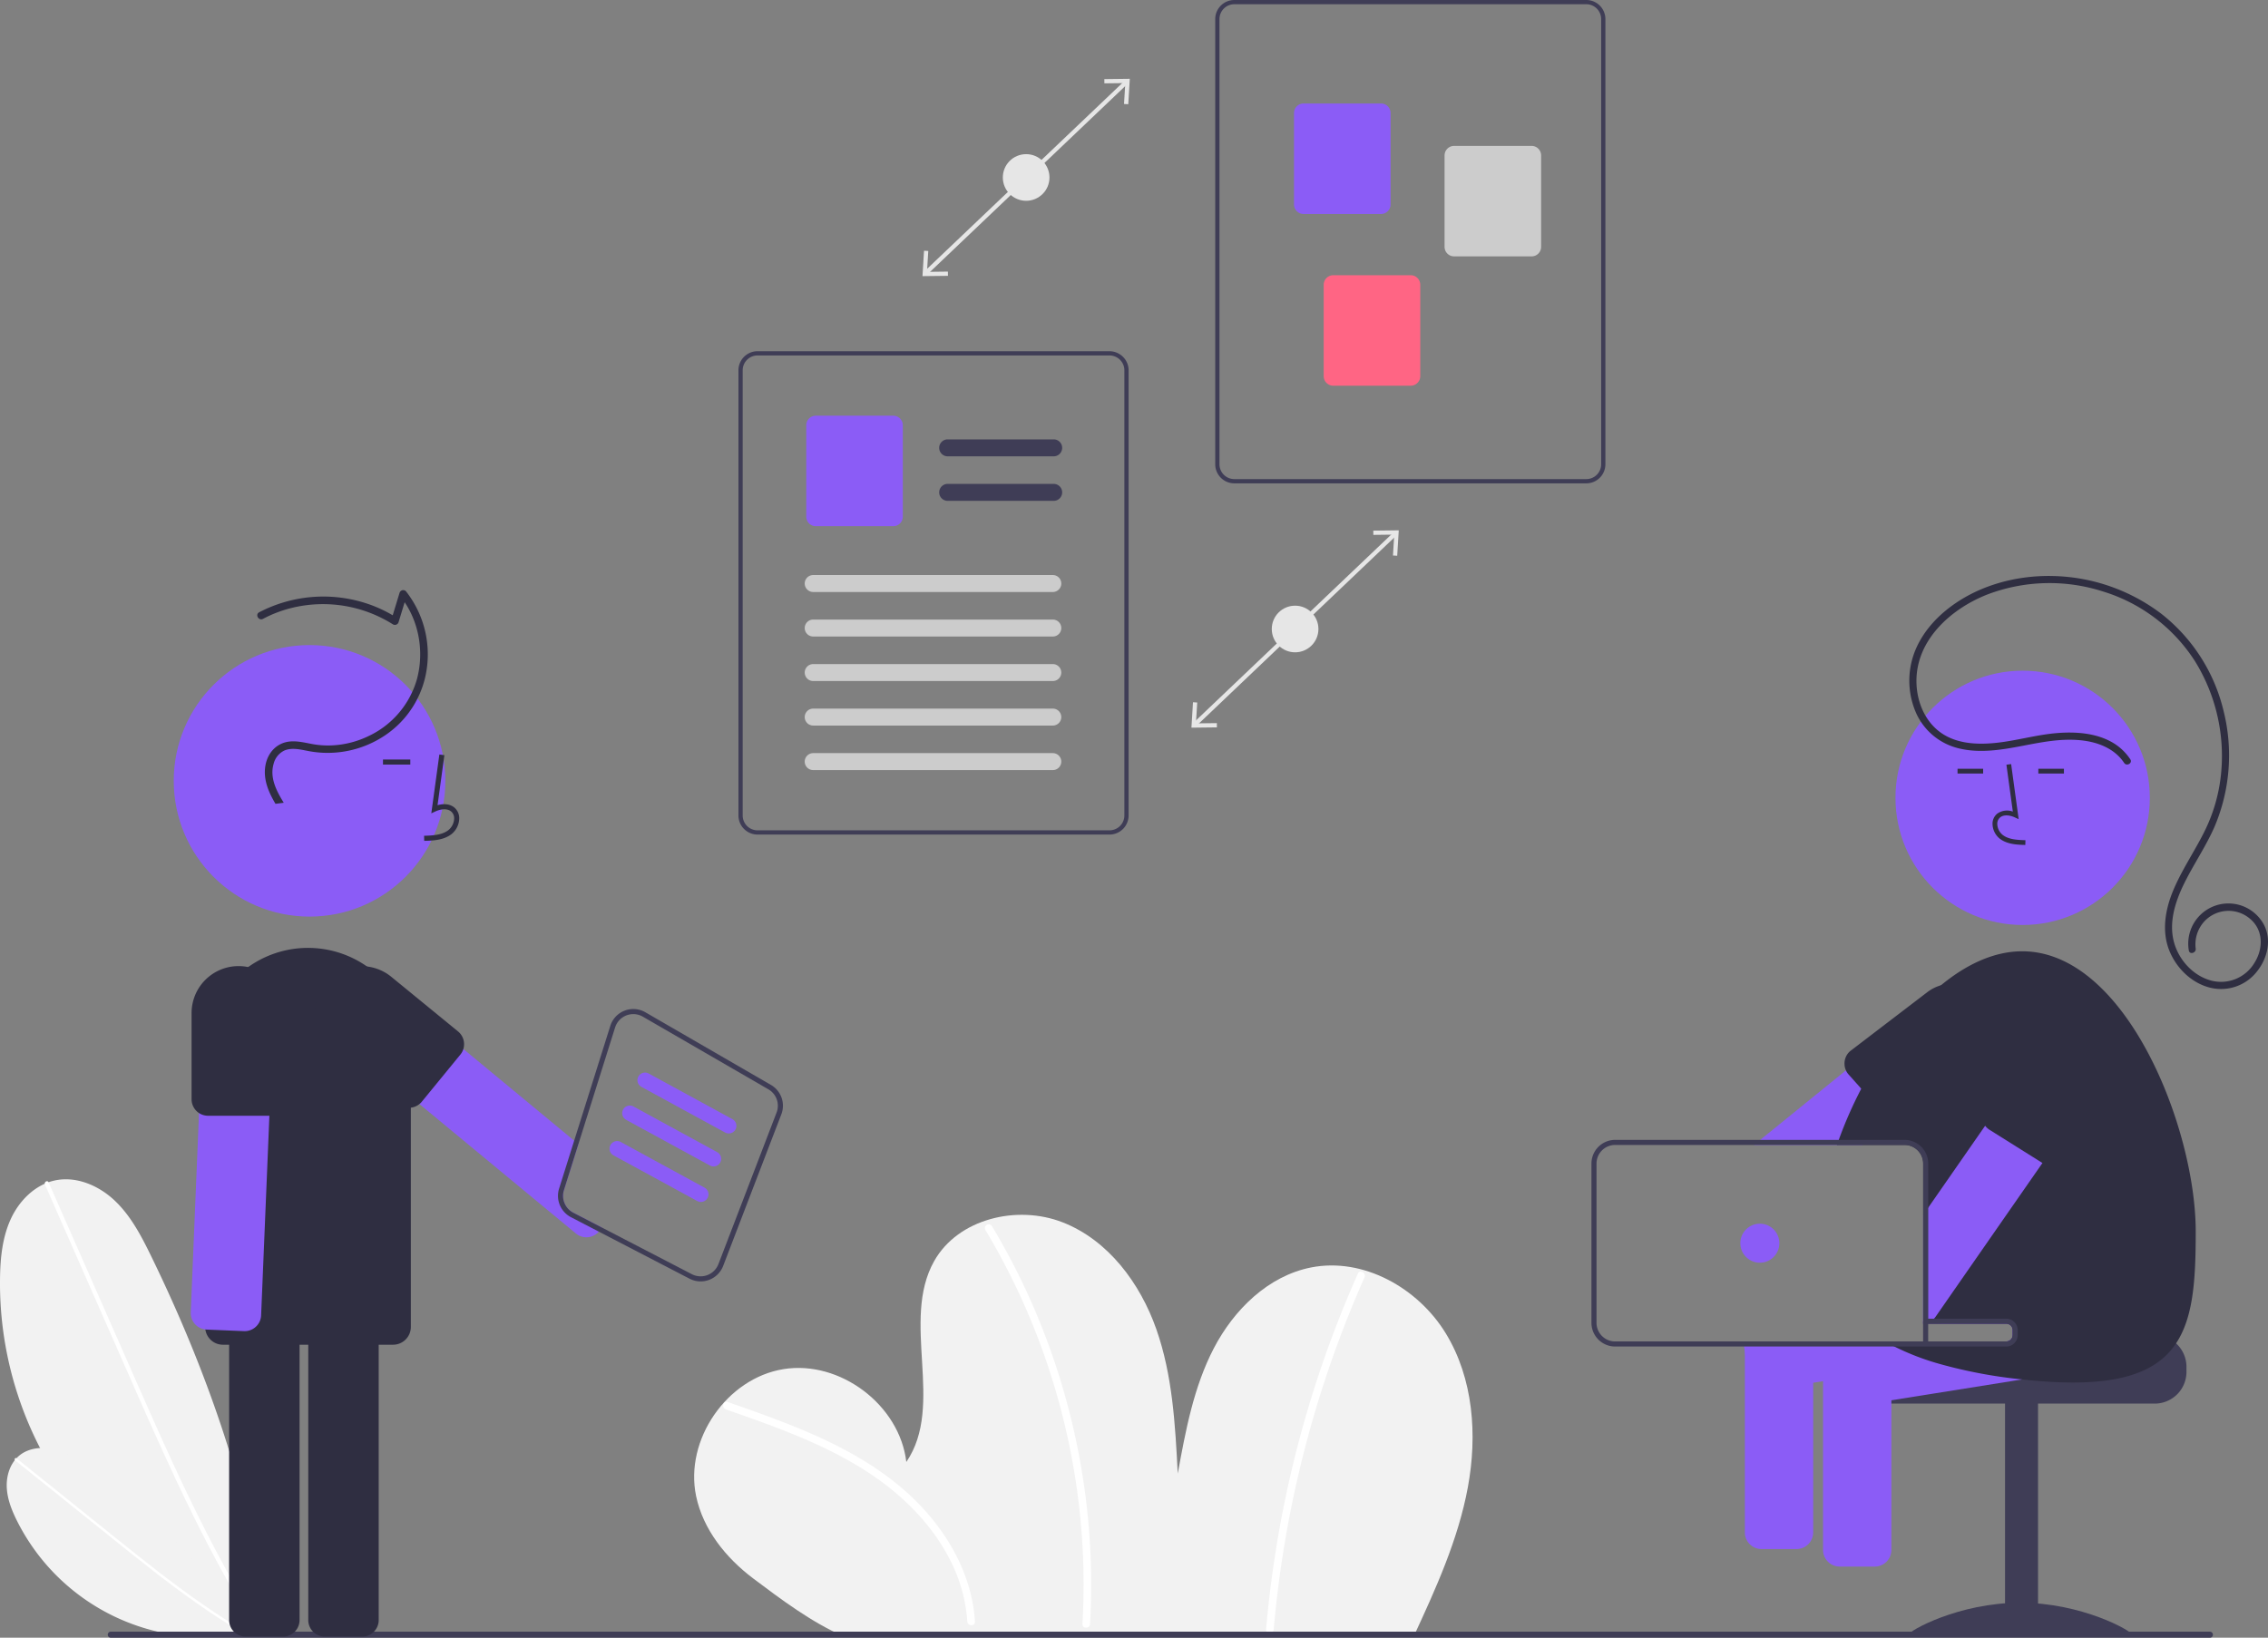 <svg xmlns="http://www.w3.org/2000/svg" width="893.867" height="645.616" data-name="Layer 1"><rect width="100%" height="100%" fill="#808080" stroke="none"/><path fill="#f2f2f2" d="M557.088 645.273c8.8-19.007 17.592-38.294 21.411-58.888s2.216-42.942-8.72-60.804-32.473-29.974-53.025-25.936c-16.88 3.316-30.433 16.61-38.369 31.873s-11.12 32.476-14.207 49.4c-.997-19.227-2.054-38.762-8.44-56.923s-18.963-35.086-36.886-42.114-41.238-1.5-50.685 15.274c-13.308 23.632 4.338 56.782-10.965 79.175-2.624-22.462-26.114-40.209-48.438-36.597s-39.019 27.861-34.426 50.005c2.732 13.176 11.722 24.383 22.47 32.48s23.248 17.48 35.614 22.787z"/><path fill="#fff" d="M286.059 555.603c17.733 6.199 35.63 12.467 51.819 22.158 14.51 8.685 27.43 20.379 35.59 35.354a62.87 62.87 0 0 1 7.777 26.121c.118 1.918 3.119 1.932 3 0-1.05-17.078-9.372-32.707-20.897-45.068-12.637-13.552-29.011-22.807-45.918-29.989-10.024-4.258-20.297-7.877-30.574-11.469-1.826-.638-2.61 2.26-.797 2.893zm102.287-70.744a270.255 270.255 0 0 1 25.994 57.706 273.524 273.524 0 0 1 11.99 62.14 270.113 270.113 0 0 1 .285 35.506c-.111 1.928 2.89 1.922 3 0a273.67 273.67 0 0 0-3.846-63.747 276.936 276.936 0 0 0-18.413-61.145 270.01 270.01 0 0 0-16.42-31.974 1.501 1.501 0 0 0-2.59 1.514zm146.831 17.232a437.368 437.368 0 0 0-32.262 108.528q-2.53 15.766-3.917 31.688c-.167 1.923 2.834 1.911 3 0a435.796 435.796 0 0 1 24.01-109.37q5.34-14.875 11.76-29.331c.776-1.75-1.808-3.277-2.59-1.515z"/><path fill="#f2f2f2" d="M106.07 643.029A141.78 141.78 0 0 1 .015 503.635c.122-7.912.954-15.99 4.28-23.17s9.504-13.39 17.232-15.092c8.434-1.857 17.333 1.939 23.619 7.861s10.406 13.736 14.198 21.495c22.837 46.734 40.19 96.88 46.686 148.488z"/><path fill="#fff" d="M17.702 466.932 33.708 503.3l16.006 36.368c5.069 11.517 10.128 23.04 15.368 34.481 5.193 11.34 10.565 22.603 16.295 33.684 5.722 11.065 11.804 21.95 18.405 32.515q1.233 1.974 2.49 3.932c.58.905 2.03.066 1.447-.845-6.728-10.488-12.928-21.305-18.742-32.324-5.82-11.03-11.26-22.257-16.5-33.574-5.268-11.377-10.332-22.847-15.383-34.321q-7.976-18.117-15.948-36.235l-16.007-36.367-1.991-4.526c-.434-.984-1.877-.133-1.446.845z"/><path fill="#f2f2f2" d="M99.392 643.281A82.967 82.967 0 0 1 6.7 599.541c-2.073-4.141-3.821-8.56-4.033-13.185s1.32-9.518 4.872-12.487c3.878-3.241 9.523-3.673 14.385-2.295s9.111 4.322 13.174 7.327c24.474 18.098 47.02 39.448 64.325 64.489z"/><path fill="#fff" d="m5.974 575.711 18.128 14.56 18.128 14.56c5.74 4.612 11.478 9.228 17.287 13.754 5.758 4.486 11.587 8.883 17.554 13.089 5.958 4.2 12.054 8.209 18.333 11.912q1.173.692 2.355 1.37c.545.312 1.071-.515.522-.83-6.324-3.628-12.463-7.571-18.456-11.722-6-4.156-11.855-8.516-17.63-12.977-5.807-4.485-11.533-9.072-17.253-13.666L26.88 591.254l-18.128-14.56-2.256-1.812c-.49-.394-1.01.437-.522.83z"/><path fill="#3f3d56" d="M870.966 645.616H43.672a1.19 1.19 0 1 1 0-2.381h827.294a1.19 1.19 0 1 1 0 2.38zm-21.733-119.293h-56.01a2.501 2.501 0 0 1-2.5 2.5h-54.98a12.86 12.86 0 0 0-2.11 2 12.41 12.41 0 0 0-2.9 8v2a12.505 12.505 0 0 0 12.5 12.5h106a12.51 12.51 0 0 0 12.5-12.5v-2a12.517 12.517 0 0 0-12.5-12.5z"/><path fill="#3f3d56" d="M790.228 552.827h13v92h-13z"/><path fill="#3f3d56" d="M840.228 644.37c0 1.405-19.7.543-44 .543s-44 .862-44-.543 19.7-12.543 44-12.543 44 11.138 44 12.543z"/><path fill="#8b5cf6" d="m846.783 529.203-2.18-13.64a6.574 6.574 0 0 0-7.52-5.45l-22.49 3.59-38.52 6.15-12.53 2h27.18a2.501 2.501 0 0 1 2.5 2.5v1.97a2.501 2.501 0 0 1-2.5 2.5h-69.17a6.332 6.332 0 0 0-2.43 2 6.487 6.487 0 0 0-1.24 4.96l.62 3.88.75 4.71.81 5.06a6.56 6.56 0 0 0 7.5 5.44l17.87-2.85 51.54-8.23 44.36-7.08a6.587 6.587 0 0 0 5.45-7.51z"/><path fill="#8b5cf6" d="M744.063 530.823a6.356 6.356 0 0 0-2.53-2h-19.12a6.321 6.321 0 0 0-2.54 2 6.465 6.465 0 0 0-1.37 3.99v76.21a6.56 6.56 0 0 0 6.55 6.55h13.83a6.56 6.56 0 0 0 6.55-6.55v-76.21a6.484 6.484 0 0 0-1.37-3.99zm41.62-129.8-.13-.17-8.58-10.57a6.315 6.315 0 0 0-1.63-1.43 4.813 4.813 0 0 0-1.06-.54 6.3 6.3 0 0 0-1.71-.42 6.648 6.648 0 0 0-1.18-.02.032.032 0 0 0-.02.01 6.485 6.485 0 0 0-3.62 1.44l-17.61 14.28-22.63 18.36-33.77 27.4-2.46 2h42.73l2.47-2 8.17-6.63.58-.46 39.46-32.01.03-.02a6.457 6.457 0 0 0 1.87-2.45 6.6 6.6 0 0 0 .52-1.97 6.501 6.501 0 0 0-1.43-4.8z"/><path fill="#2f2e41" d="M785.553 400.853a16.303 16.303 0 0 0-3.56-7.3 16.118 16.118 0 0 0-6.65-4.7c-.4-.15-.79-.29-1.19-.4a17.148 17.148 0 0 0-2.76-.58.032.032 0 0 0-.02.01 16.314 16.314 0 0 0-11.8 3.26l-30.46 23.28a6.462 6.462 0 0 0-2.15 4.57 6.633 6.633 0 0 0 .55 2.97c.1.21.21.42.33.62a5.756 5.756 0 0 0 .84 1.12l4.88 5.48 11.35 12.73.32.36.73.83a6.55 6.55 0 0 0 9.27.41l26.27-28.22a16.214 16.214 0 0 0 3.19-5.03 16.466 16.466 0 0 0 .86-9.41z"/><circle cx="797.167" cy="314.521" r="50.122" fill="#8b5cf6"/><path fill="#8b5cf6" d="m815.964 522.303-1.37-8.6-.81-5.05a6.563 6.563 0 0 0-7.51-5.44l-36.43 5.81-9.88 1.58-2 .32v10.93h32.76a2.501 2.501 0 0 1 2.5 2.5v1.97a2.501 2.501 0 0 1-2.5 2.5h-103.67c0 .02.01.04.01.06l.62 3.88 1.56 9.76a6.56 6.56 0 0 0 7.5 5.44l17.87-2.85 3.89-.62.75-.12 26.18-4.18 17.81-2.85 28.26-4.51.42-.07 18.59-2.96a6.568 6.568 0 0 0 5.45-7.5z"/><path fill="#2f2e41" d="M865.384 485.523c0 40.86-4.15 65.3-68.15 58.3l-.26-.03a190.03 190.03 0 0 1-33.73-6.45 100.174 100.174 0 0 1-16.64-6.52c-1.26-.64-2.47-1.31-3.66-2h47.78a2.501 2.501 0 0 0 2.5-2.5v-1.97a2.501 2.501 0 0 0-2.5-2.5h-32.76v-63.16a7.34 7.34 0 0 0-7.33-7.33h-26.65c.23-.66.46-1.33.71-2a163.83 163.83 0 0 1 8.87-20.18 153.933 153.933 0 0 1 16.58-25.58 106.531 106.531 0 0 1 14.84-15.19c10.03-8.28 20.95-13.4 32.03-13.4 40.86 0 68.37 69.65 68.37 110.51zM798.22 333.097l.052-1.873c-3.484-.096-6.556-.315-8.865-2.002a5.758 5.758 0 0 1-2.23-4.24 3.291 3.291 0 0 1 1.08-2.711c1.532-1.294 3.998-.875 5.795-.051l1.55.71-2.972-21.718-1.856.254 2.528 18.474a6.612 6.612 0 0 0-6.254.9 5.124 5.124 0 0 0-1.743 4.207 7.616 7.616 0 0 0 2.997 5.688c2.966 2.168 6.82 2.276 9.918 2.362zm-26.711-30.038h10.088v1.873h-10.088zm31.842 0h10.088v1.873h-10.088z"/><path fill="#2f2e41" d="M837.169 300.75c-3.899-5.869-10.758-8.356-17.521-8.961-7.614-.681-14.97.787-22.403 2.213-8.18 1.57-16.838 3.039-25.08 1.054a24.725 24.725 0 0 1-16.808-13.578 31.627 31.627 0 0 1-1.841-21.088c1.931-7.48 6.726-14.06 12.538-19.032 11.862-10.145 27.916-14.704 43.356-14.275a73.301 73.301 0 0 1 42.495 14.942 69.02 69.02 0 0 1 24.485 38.37 71.952 71.952 0 0 1-3.484 45.258c-3.379 7.838-8.266 14.904-12.036 22.545-3.511 7.114-6.215 15.385-4.03 23.32 1.916 6.963 7.544 13.149 14.609 15.039a15.342 15.342 0 0 0 17.06-6.965c3.532-5.569 3.616-12.863-1.686-17.36a13.016 13.016 0 0 0-18.778 1.874 13.398 13.398 0 0 0-2.68 9.823c.262 1.77-2.445 2.532-2.709.747a15.849 15.849 0 0 1 29.55-10.233c3.198 6.012 1.473 13.264-2.586 18.403a17.938 17.938 0 0 1-18.29 6.577c-7.389-1.706-13.433-7.58-16.276-14.48-3.165-7.684-1.715-16.257 1.37-23.713 3.335-8.059 8.288-15.287 12.204-23.053a65.656 65.656 0 0 0 6.662-22.432 70.98 70.98 0 0 0-10.123-44.96 65.97 65.97 0 0 0-36.336-27.616 68.944 68.944 0 0 0-45.62 1.207c-14.277 5.625-28.062 17.883-27.896 34.347.07 7.033 2.681 14.205 8.068 18.896 6.438 5.606 15.402 6.085 23.494 5.21 8.145-.88 16.053-3.259 24.233-3.866 7.114-.527 14.79.021 21.141 3.556a21.138 21.138 0 0 1 7.344 6.812c1.003 1.51-1.43 2.919-2.426 1.418z"/><path fill="#8b5cf6" d="m826.964 415.353-3.97-2.76-7.39-5.13a6.564 6.564 0 0 0-9.12 1.65l-24.09 34.67-22.43 32.28-2 2.88v42.91h.18a6.531 6.531 0 0 0 4.09-2 5.83 5.83 0 0 0 .63-.77l6.98-10.06 17.25-24.83 17.88-25.72 1.7-2.45 21.92-31.55a5.682 5.682 0 0 0 .33-.52 5.269 5.269 0 0 0 .27-.53 6.55 6.55 0 0 0-2.23-8.07z"/><path fill="#2f2e41" d="M827.033 401.633a16.088 16.088 0 0 0-2.22-1.22 16.359 16.359 0 0 0-19.98 5.16l-22.76 30.86a6.525 6.525 0 0 0 2.18 9.04l20.72 13 .26.16 1.04.65a6.573 6.573 0 0 0 9.01-2.2l16.07-31.9.27-.53.01-.01.99-1.99a16.363 16.363 0 0 0-5.59-21.02z"/><path fill="#8b5cf6" d="M687.683 528.823v75.29a6.56 6.56 0 0 0 6.55 6.55h13.83a6.56 6.56 0 0 0 6.55-6.55v-75.29z"/><path fill="#3f3d56" d="M790.723 519.853h-30.76v-61.16a9.34 9.34 0 0 0-9.33-9.33h-114.07a9.342 9.342 0 0 0-9.34 9.33v62.8a9.342 9.342 0 0 0 9.34 9.33h154.16c.16 0 .31-.01.46-.02.14-.01.28-.04.42-.06a4.516 4.516 0 0 0 3.62-4.42v-1.97a4.5 4.5 0 0 0-4.5-4.5zm0 8.97h-154.16a7.343 7.343 0 0 1-7.34-7.33v-62.8a7.343 7.343 0 0 1 7.34-7.33h114.07a7.34 7.34 0 0 1 7.33 7.33v63.16h32.76a2.501 2.501 0 0 1 2.5 2.5v1.97a2.501 2.501 0 0 1-2.5 2.5z"/><circle cx="693.595" cy="490.094" r="7.69" fill="#8b5cf6"/><circle cx="121.996" cy="307.821" r="53.519" fill="#8b5cf6"/><path fill="#2f2e41" d="M111.563 509.153h-14.76a6.506 6.506 0 0 0-6.5 6.5v123.01a6.506 6.506 0 0 0 6.5 6.5h14.76a6.506 6.506 0 0 0 6.5-6.5v-123.01a6.506 6.506 0 0 0-6.5-6.5zm31.19 0h-14.76a6.506 6.506 0 0 0-6.5 6.5v123.01a6.506 6.506 0 0 0 6.5 6.5h14.76a6.5 6.5 0 0 0 6.5-6.5v-123.01a6.5 6.5 0 0 0-6.5-6.5z"/><path fill="#2f2e41" d="M153.443 389.403a40.533 40.533 0 0 0-72.59 24.77v108.94a5.36 5.36 0 0 0 .08.99 6.996 6.996 0 0 0 6.92 6.01h67.07a7.014 7.014 0 0 0 7-7v-108.94a40.25 40.25 0 0 0-8.48-24.77zm13.749-57.923-.056-2c3.72-.104 7.001-.338 9.466-2.138a6.148 6.148 0 0 0 2.381-4.529 3.514 3.514 0 0 0-1.153-2.894c-1.636-1.382-4.269-.935-6.188-.055l-1.654.759 3.173-23.19 1.981.27-2.699 19.727c2.608-.766 5.024-.436 6.678.961a5.471 5.471 0 0 1 1.86 4.493 8.133 8.133 0 0 1-3.2 6.073c-3.166 2.314-7.282 2.43-10.59 2.522zm-16.25-32.075h10.771v2h-10.771z"/><path fill="#8b5cf6" d="M106.303 390.943a6.45 6.45 0 0 0-4.52-2.09l-11.63-.48-3.11-.13a6.51 6.51 0 0 0-6.77 6.22l-1.84 44.32-3.25 78.59a6.51 6.51 0 0 0 5.75 6.73c.16.02.31.03.47.04l8.9.37 5.85.24a6.47 6.47 0 0 0 1.4-.09 6.535 6.535 0 0 0 3.27-1.62 6.45 6.45 0 0 0 2.09-4.52l.39-9.37 2.87-69.31 1.84-44.23a6.498 6.498 0 0 0-1.71-4.67z"/><path fill="#2f2e41" d="M97.783 381.243a18.089 18.089 0 0 0-3.78-.39 18.522 18.522 0 0 0-18.5 18.5v34a6.528 6.528 0 0 0 2.93 5.43 6.406 6.406 0 0 0 2.42.96 6.23 6.23 0 0 0 1.15.11h24a.92.92 0 0 0 .17-.01 6.496 6.496 0 0 0 6.33-6.49v-34a18.53 18.53 0 0 0-14.72-18.11z"/><path fill="#8b5cf6" d="M225.964 478.073a7.484 7.484 0 0 1-3.7-8.91l5.69-18.11-1.66-1.38-43.67-36.13-29.18-24.14-3.55-2.94a6.5 6.5 0 0 0-9.15.86l-9.41 11.38a6.488 6.488 0 0 0 .86 9.15l29.73 24.6 3.38 2.79 61.67 51.02a6.493 6.493 0 0 0 8.15.12 5.89 5.89 0 0 0 .88-.85 1.38 1.38 0 0 0 .12-.13l1.19-1.44z"/><path fill="#2f2e41" d="m180.523 406.603-26.31-21.53a18.5 18.5 0 0 0-23.44 28.63l26.31 21.53a6.496 6.496 0 0 0 8.22.01 5.387 5.387 0 0 0 .93-.92l15.2-18.57a6.427 6.427 0 0 0 1.19-2.21 6.535 6.535 0 0 0-2.1-6.94zm-71.944-89.721c-2.787-4.655-4.968-9.785-3.933-15.302.924-4.926 4.47-8.762 9.567-9.265 3.07-.304 6.124.516 9.123 1.05a34.246 34.246 0 0 0 7.447.482 36.994 36.994 0 0 0 14.452-3.664 35.47 35.47 0 0 0 19.056-22.331c3.042-11.074.783-23.65-6.44-32.663l2.507-.662-3.265 10.724a1.515 1.515 0 0 1-2.203.897 51.664 51.664 0 0 0-40.2-6.427 48.947 48.947 0 0 0-11.032 4.242c-1.704.906-3.221-1.682-1.514-2.59a54.697 54.697 0 0 1 42.915-3.287 52.214 52.214 0 0 1 11.345 5.471l-2.203.897 3.264-10.724a1.512 1.512 0 0 1 2.507-.662 40.207 40.207 0 0 1 8.241 30.483 37.94 37.94 0 0 1-16.428 26.318 40.458 40.458 0 0 1-30.554 6.142c-2.936-.564-6.265-1.372-9.146-.143a7.9 7.9 0 0 0-4.234 5.208c-1.633 5.531 1.145 10.784 3.982 15.383z"/><path fill="#3f3d56" d="m303.823 427.683-49.47-28.63a9.503 9.503 0 0 0-13.82 5.37l-14.24 45.25-5.94 18.89a9.483 9.483 0 0 0 4.69 11.28l10.96 5.69 35.76 18.55a9.478 9.478 0 0 0 4.38 1.07 9.655 9.655 0 0 0 3.3-.59l.07-.03a9.55 9.55 0 0 0 5.5-5.48l22.92-59.75a9.459 9.459 0 0 0-4.11-11.62zm2.24 10.91-22.92 59.75a7.529 7.529 0 0 1-4.35 4.32l-.05.02a7.532 7.532 0 0 1-6.06-.37l-35.37-18.35-11.35-5.89a7.484 7.484 0 0 1-3.7-8.91l5.69-18.11 14.48-46.03a7.517 7.517 0 0 1 10.91-4.24l49.47 28.63a7.47 7.47 0 0 1 3.25 9.18z"/><path fill="#8b5cf6" d="M287.226 446.827a2.99 2.99 0 0 1-1.434-.366l-33-18a3 3 0 0 1 2.873-5.268l33 18a3 3 0 0 1-1.44 5.634zm-6 13a2.99 2.99 0 0 1-1.434-.366l-33-18a3 3 0 0 1 2.873-5.268l33 18a3 3 0 0 1-1.44 5.634zm-5 14a2.99 2.99 0 0 1-1.434-.366l-33-18a3 3 0 0 1 2.873-5.268l33 18a3 3 0 0 1-1.44 5.634z"/><path fill="#3f3d56" d="M625.199 190.543H486.47a7.53 7.53 0 0 1-7.521-7.522V7.521A7.53 7.53 0 0 1 486.47 0H625.2a7.53 7.53 0 0 1 7.521 7.521v175.5a7.53 7.53 0 0 1-7.521 7.522zM486.47 1.67a5.857 5.857 0 0 0-5.85 5.85v175.5a5.857 5.857 0 0 0 5.85 5.85H625.2a5.857 5.857 0 0 0 5.85-5.85V7.521a5.857 5.857 0 0 0-5.85-5.85z"/><path fill="#8b5cf6" d="M544.295 84.358h-30.537a3.765 3.765 0 0 1-3.761-3.76V44.562a3.765 3.765 0 0 1 3.76-3.76h30.538a3.765 3.765 0 0 1 3.76 3.76v36.036a3.765 3.765 0 0 1-3.76 3.76z"/><path fill="#ccc" d="M603.63 101.073h-30.537a3.765 3.765 0 0 1-3.76-3.761V61.276a3.765 3.765 0 0 1 3.76-3.76h30.537a3.765 3.765 0 0 1 3.761 3.76v36.036a3.765 3.765 0 0 1-3.76 3.76z"/><path fill="#ff6584" d="M555.995 152.051h-30.537a3.765 3.765 0 0 1-3.761-3.76v-36.036a3.765 3.765 0 0 1 3.76-3.76h30.538a3.765 3.765 0 0 1 3.76 3.76v36.036a3.765 3.765 0 0 1-3.76 3.76z"/><path fill="#3f3d56" d="M444.238 143.107a7.602 7.602 0 0 0-6.95-4.65h-138.73a7.524 7.524 0 0 0-7.52 7.52v175.5a7.524 7.524 0 0 0 7.52 7.52h138.73a7.53 7.53 0 0 0 7.52-7.52v-175.5a7.383 7.383 0 0 0-.57-2.87zm-1.1 178.37a5.857 5.857 0 0 1-5.85 5.85h-138.73a5.851 5.851 0 0 1-5.85-5.85v-175.5a5.858 5.858 0 0 1 5.85-5.85h138.73a5.88 5.88 0 0 1 5.43 3.68 6.493 6.493 0 0 1 .22.66 5.795 5.795 0 0 1 .2 1.51z"/><path fill="#3f3d56" d="M415.283 179.893h-41.786a3.343 3.343 0 1 1 0-6.686h41.786a3.343 3.343 0 0 1 0 6.686zm0 17.55h-41.786a3.343 3.343 0 1 1 0-6.686h41.786a3.343 3.343 0 1 1 0 6.686z"/><path fill="#8b5cf6" d="M352.057 207.436H321.52a3.765 3.765 0 0 1-3.76-3.76v-36.037a3.765 3.765 0 0 1 3.76-3.76h30.537a3.765 3.765 0 0 1 3.76 3.76v36.036a3.765 3.765 0 0 1-3.76 3.76z"/><path fill="#ccc" d="M414.993 233.378h-94.435a3.343 3.343 0 1 1 0-6.685h94.435a3.343 3.343 0 0 1 0 6.685zm0 17.55h-94.435a3.343 3.343 0 1 1 0-6.685h94.435a3.343 3.343 0 0 1 0 6.685zm0 17.55h-94.435a3.343 3.343 0 1 1 0-6.685h94.435a3.343 3.343 0 0 1 0 6.685zm0 17.55h-94.435a3.343 3.343 0 1 1 0-6.685h94.435a3.343 3.343 0 0 1 0 6.685zm0 17.55h-94.435a3.343 3.343 0 1 1 0-6.685h94.435a3.343 3.343 0 0 1 0 6.685z"/><path fill="#e6e6e6" d="m470.307 285.004 79.086-75.295 1.153 1.211-79.086 75.295z"/><path fill="#e6e6e6" d="m469.569 286.858 10.038-.118-.018-1.673-8.242.099.504-8.226-1.67-.101-.612 10.019zm81.712-77.795-.61 10.02-1.67-.1.503-8.227-8.241.099-.018-1.672 10.036-.12z"/><circle cx="510.426" cy="247.962" r="9.193" fill="#e6e6e6"/><path fill="#e6e6e6" d="m364.307 107.004 79.086-75.295 1.153 1.211-79.086 75.295z"/><path fill="#e6e6e6" d="m363.569 108.858 10.038-.118-.018-1.673-8.242.099.504-8.226-1.67-.101-.612 10.019zm81.712-77.795-.61 10.02-1.67-.1.503-8.227-8.241.099-.018-1.672 10.036-.12z"/><circle cx="404.426" cy="69.962" r="9.193" fill="#e6e6e6"/><path fill="#3f3d56" d="M757.933 520.913h2v9h-2z"/></svg>